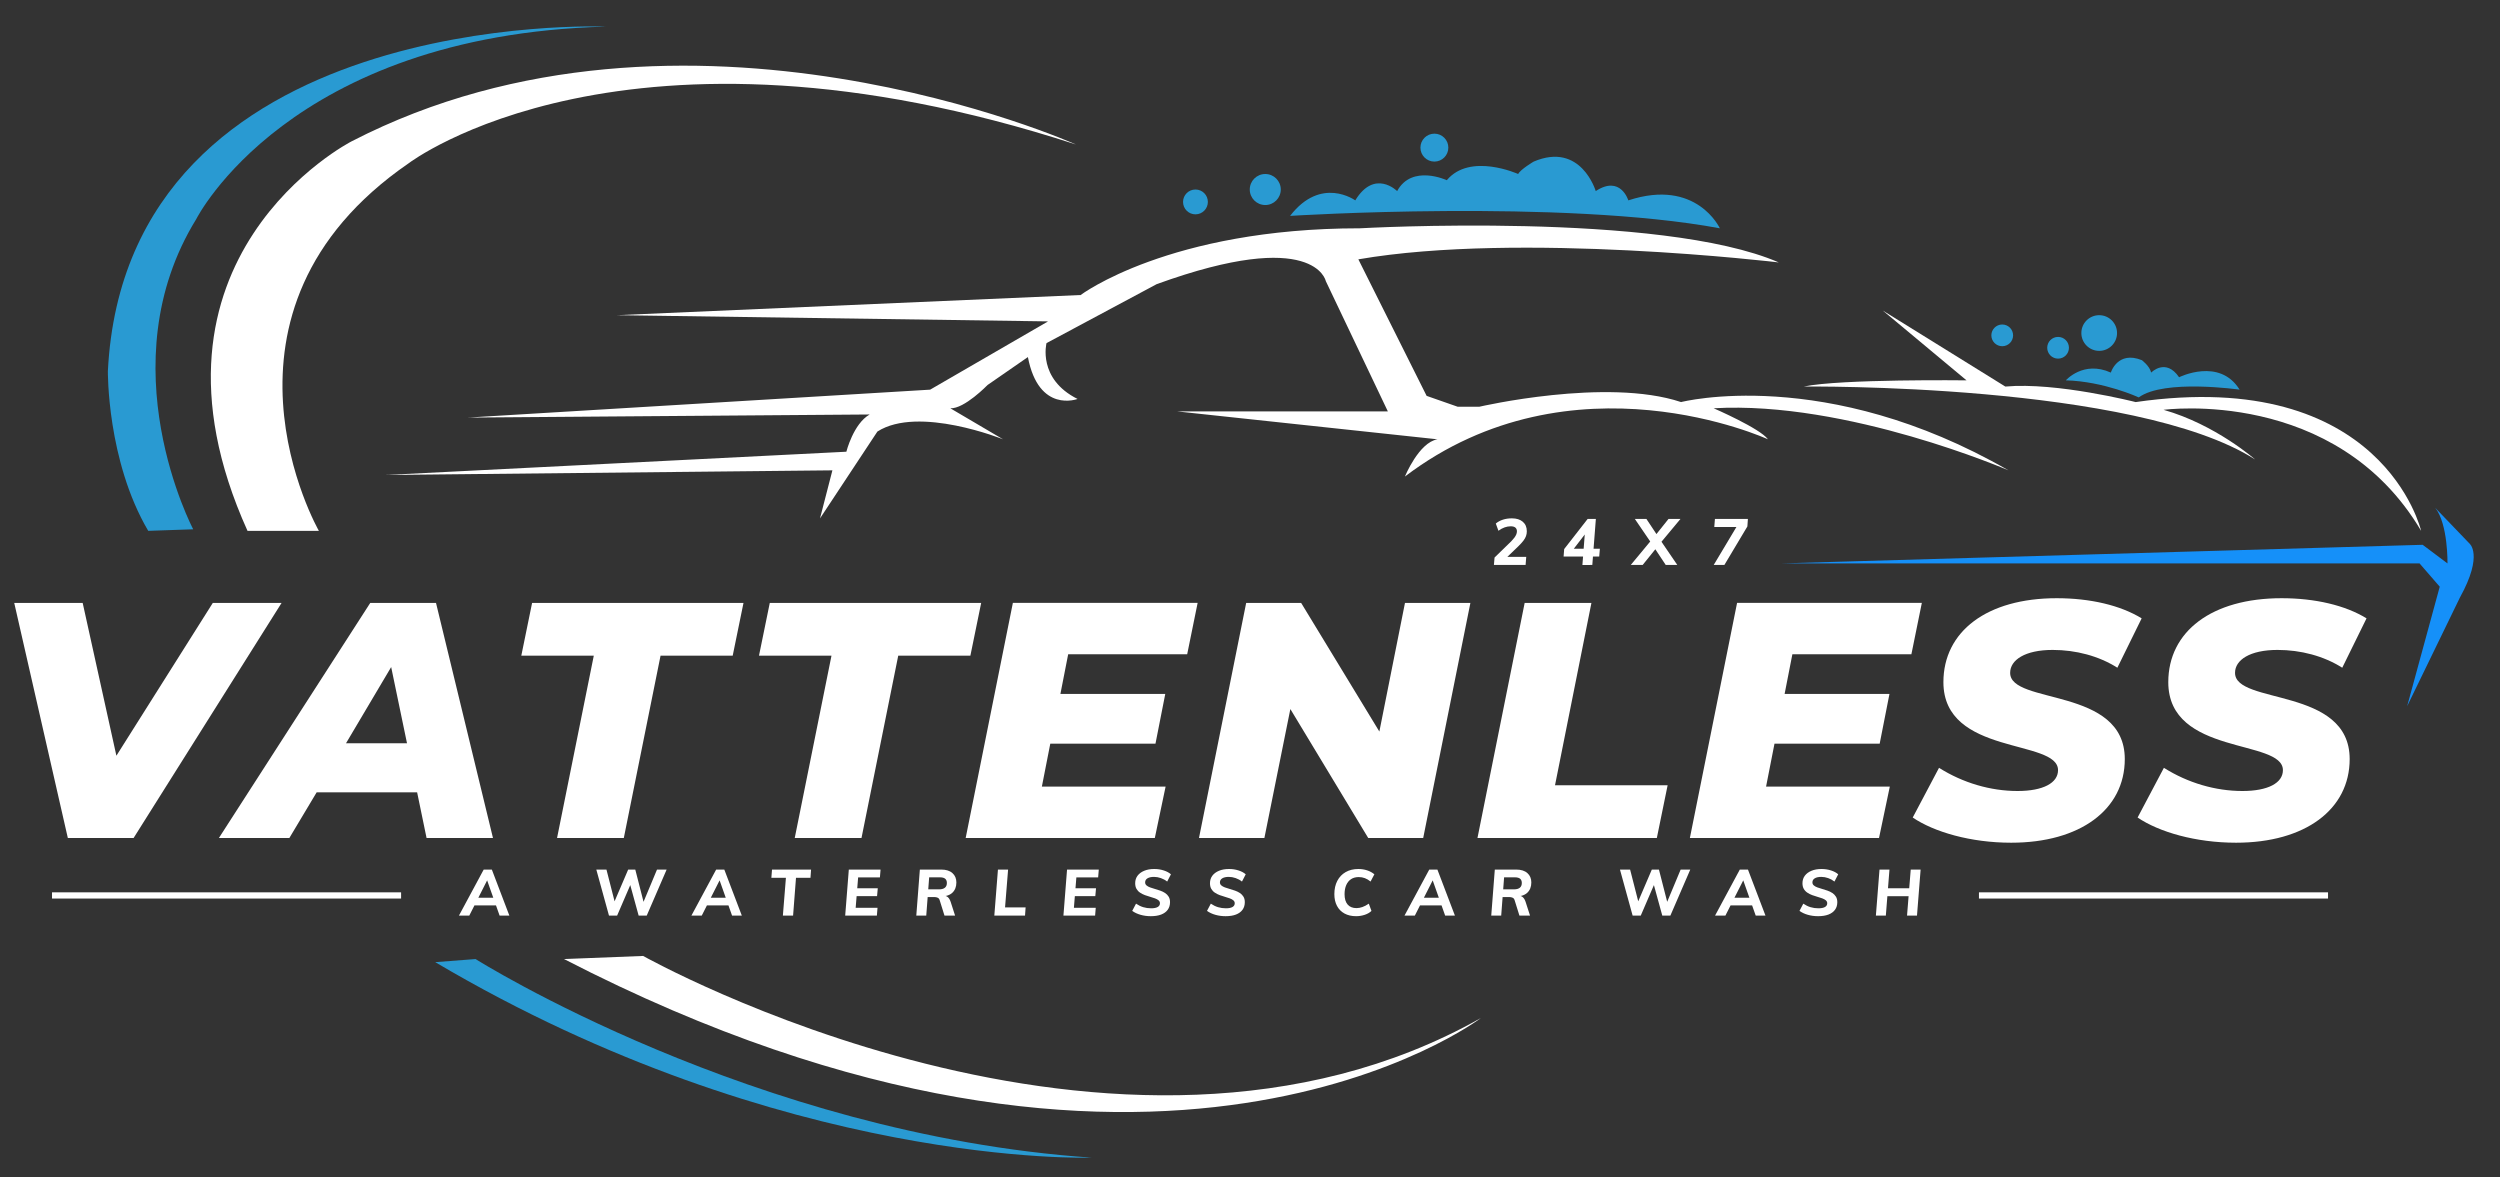 <?xml version="1.0" encoding="utf-8"?>
<!-- Generator: Adobe Illustrator 16.0.0, SVG Export Plug-In . SVG Version: 6.00 Build 0)  -->
<!DOCTYPE svg PUBLIC "-//W3C//DTD SVG 1.1//EN" "http://www.w3.org/Graphics/SVG/1.1/DTD/svg11.dtd">
<svg version="1.1" id="Layer_1" xmlns="http://www.w3.org/2000/svg" xmlns:xlink="http://www.w3.org/1999/xlink" x="0px" y="0px"
	 width="386.727px" height="182.08px" viewBox="0 0 386.727 182.08" enable-background="new 0 0 386.727 182.08"
	 xml:space="preserve">
<rect x="0" y="0" width="386.727" height="182.08" fill="#333333" stroke="none"/>
<g>
	<path fill="#FFFFFF" d="M43.56,93.264l-22.896,36.37h-10.17l-8.293-36.37h10.587l5.216,23.639L32.92,93.264H43.56z"/>
	<path fill="#FFFFFF" d="M64.526,122.567H48.983l-4.224,7.066h-10.9l23.417-36.37h10.17l8.814,36.37H65.986L64.526,122.567z
		 M62.961,114.981l-2.451-11.793l-6.989,11.793H62.961z"/>
	<path fill="#FFFFFF" d="M91.855,101.421H80.642l1.669-8.157h32.701l-1.669,8.157h-11.161l-5.685,28.213H86.17L91.855,101.421z"/>
	<path fill="#FFFFFF" d="M128.624,101.421H117.41l1.669-8.157h32.701l-1.669,8.157H138.95l-5.685,28.213h-10.327L128.624,101.421z"
		/>
	<path fill="#FFFFFF" d="M165.236,101.214l-1.2,6.131h16.22l-1.513,7.689h-16.272l-1.304,6.65h19.141l-1.669,7.949h-29.259
		l7.302-36.37h28.581l-1.617,7.95H165.236z"/>
	<path fill="#FFFFFF" d="M227.457,93.264l-7.302,36.37h-8.502l-12.047-19.951l-4.017,19.951h-10.118l7.301-36.37h8.502l12.1,19.899
		l3.964-19.899H227.457z"/>
	<path fill="#FFFFFF" d="M235.852,93.264h10.327l-5.633,28.211h17.42l-1.669,8.158H228.55L235.852,93.264z"/>
	<path fill="#FFFFFF" d="M277.262,101.214l-1.199,6.131h16.22l-1.513,7.689h-16.272l-1.304,6.65h19.141l-1.669,7.949h-29.258
		l7.301-36.37h28.581l-1.617,7.95H277.262z"/>
	<path fill="#FFFFFF" d="M295.881,126.464l4.068-7.689c3.702,2.338,7.979,3.586,12.151,3.586c3.964,0,6.259-1.248,6.259-3.223
		c0-4.883-17.732-2.182-17.732-13.611c0-7.846,6.728-12.99,17.523-12.99c5.164,0,9.857,1.091,13.144,3.117l-3.756,7.638
		c-2.868-1.818-6.414-2.754-10.014-2.754c-4.276,0-6.571,1.559-6.571,3.533c-0.052,4.988,17.732,2.129,17.732,13.352
		c0,7.795-6.884,12.938-17.575,12.938C304.852,130.36,299.167,128.698,295.881,126.464z"/>
	<path fill="#FFFFFF" d="M330.668,126.464l4.068-7.689c3.702,2.338,7.979,3.586,12.151,3.586c3.964,0,6.259-1.248,6.259-3.223
		c0-4.883-17.732-2.182-17.732-13.611c0-7.846,6.728-12.99,17.523-12.99c5.164,0,9.857,1.091,13.144,3.117l-3.756,7.638
		c-2.868-1.818-6.414-2.754-10.014-2.754c-4.276,0-6.571,1.559-6.571,3.533c-0.052,4.988,17.732,2.129,17.732,13.352
		c0,7.795-6.884,12.938-17.575,12.938C339.639,130.36,333.955,128.698,330.668,126.464z"/>
</g>
<g>
	<path fill="#FFFFFF" d="M72.594,141.636h-1.6l3.83-7.121h1.26l2.71,7.121h-1.51l-2.08-5.881h0.37L72.594,141.636z M72.594,140.056
		l0.7-1.189h3.57l0.48,1.189H72.594z"/>
	<path fill="#FFFFFF" d="M94.204,141.636l-1.96-7.121h1.57l1.41,5.51h-0.41l2.36-5.51h1.1l1.41,5.51h-0.35l2.3-5.51h1.49
		l-3.08,7.121h-1.25l-1.39-5.061h0.24l-2.18,5.061H94.204z"/>
	<path fill="#FFFFFF" d="M108.554,141.636h-1.6l3.83-7.121h1.26l2.71,7.121h-1.51l-2.08-5.881h0.37L108.554,141.636z
		 M108.554,140.056l0.7-1.189h3.57l0.48,1.189H108.554z"/>
	<path fill="#FFFFFF" d="M121.104,141.636l0.47-5.85h-2.25l0.1-1.271h6.04l-0.09,1.271h-2.24l-0.45,5.85H121.104z"/>
	<path fill="#FFFFFF" d="M130.744,141.636l0.56-7.121h4.91l-0.1,1.211h-3.37l-0.38,4.699h3.38l-0.1,1.211H130.744z M132.344,138.626
		l0.09-1.221h3.35l-0.11,1.221H132.344z"/>
	<path fill="#FFFFFF" d="M143.283,141.636h-1.54l0.55-7.121h3.31c0.747,0,1.323,0.182,1.73,0.545c0.406,0.363,0.61,0.846,0.61,1.445
		c0,0.68-0.213,1.217-0.64,1.611c-0.427,0.393-1.1,0.59-2.02,0.59l0.53-0.17c0.34,0,0.605,0.078,0.795,0.234
		s0.341,0.408,0.455,0.754l0.68,2.111h-1.64l-0.74-2.371c-0.053-0.193-0.157-0.324-0.31-0.395s-0.336-0.105-0.55-0.105h-1.17
		l0.08-1.189h1.85c0.4,0,0.702-0.084,0.905-0.25c0.203-0.166,0.305-0.41,0.305-0.73c0-0.293-0.086-0.514-0.26-0.66
		s-0.443-0.219-0.81-0.219h-1.67L143.283,141.636z"/>
	<path fill="#FFFFFF" d="M153.813,141.636l0.56-7.121h1.57l-0.47,5.852h3.18l-0.09,1.27H153.813z"/>
	<path fill="#FFFFFF" d="M164.503,141.636l0.56-7.121h4.91l-0.1,1.211h-3.37l-0.38,4.699h3.38l-0.1,1.211H164.503z M166.104,138.626
		l0.09-1.221h3.35l-0.11,1.221H166.104z"/>
	<path fill="#FFFFFF" d="M178.023,141.726c-0.56,0-1.086-0.07-1.58-0.211c-0.493-0.139-0.927-0.342-1.3-0.609l0.59-1.119
		c0.36,0.246,0.732,0.428,1.115,0.545c0.383,0.115,0.792,0.174,1.225,0.174c0.44,0,0.776-0.066,1.01-0.199s0.35-0.326,0.35-0.58
		c0-0.18-0.07-0.33-0.21-0.451c-0.14-0.119-0.324-0.221-0.55-0.305c-0.227-0.082-0.477-0.162-0.75-0.24
		c-0.273-0.076-0.545-0.164-0.815-0.264s-0.52-0.227-0.75-0.381c-0.23-0.152-0.413-0.348-0.55-0.584s-0.205-0.529-0.205-0.875
		c0-0.447,0.122-0.834,0.365-1.16c0.243-0.326,0.586-0.582,1.03-0.766s0.961-0.275,1.555-0.275c0.513,0,1,0.074,1.46,0.221
		s0.833,0.346,1.12,0.6l-0.58,1.121c-0.3-0.234-0.627-0.412-0.98-0.535c-0.354-0.125-0.704-0.186-1.05-0.186
		c-0.433,0-0.771,0.072-1.015,0.221c-0.243,0.146-0.365,0.355-0.365,0.629c0,0.188,0.07,0.342,0.21,0.465s0.325,0.227,0.555,0.311
		s0.48,0.164,0.75,0.24s0.543,0.162,0.82,0.26c0.276,0.096,0.528,0.221,0.755,0.369c0.227,0.15,0.41,0.34,0.55,0.566
		c0.14,0.227,0.21,0.51,0.21,0.85c0,0.459-0.119,0.852-0.355,1.174c-0.237,0.324-0.575,0.57-1.015,0.74
		S178.65,141.726,178.023,141.726z"/>
	<path fill="#FFFFFF" d="M189.593,141.726c-0.56,0-1.086-0.07-1.58-0.211c-0.493-0.139-0.927-0.342-1.3-0.609l0.59-1.119
		c0.36,0.246,0.732,0.428,1.115,0.545c0.383,0.115,0.792,0.174,1.225,0.174c0.44,0,0.776-0.066,1.01-0.199s0.35-0.326,0.35-0.58
		c0-0.18-0.07-0.33-0.21-0.451c-0.14-0.119-0.324-0.221-0.55-0.305c-0.227-0.082-0.477-0.162-0.75-0.24
		c-0.273-0.076-0.545-0.164-0.815-0.264s-0.52-0.227-0.75-0.381c-0.23-0.152-0.413-0.348-0.55-0.584s-0.205-0.529-0.205-0.875
		c0-0.447,0.122-0.834,0.365-1.16c0.243-0.326,0.586-0.582,1.03-0.766s0.961-0.275,1.555-0.275c0.513,0,1,0.074,1.46,0.221
		s0.833,0.346,1.12,0.6l-0.58,1.121c-0.3-0.234-0.627-0.412-0.98-0.535c-0.354-0.125-0.704-0.186-1.05-0.186
		c-0.433,0-0.771,0.072-1.015,0.221c-0.243,0.146-0.365,0.355-0.365,0.629c0,0.188,0.07,0.342,0.21,0.465s0.325,0.227,0.555,0.311
		s0.48,0.164,0.75,0.24s0.543,0.162,0.82,0.26c0.276,0.096,0.528,0.221,0.755,0.369c0.227,0.15,0.41,0.34,0.55,0.566
		c0.139,0.227,0.209,0.51,0.209,0.85c0,0.459-0.118,0.852-0.354,1.174c-0.237,0.324-0.575,0.57-1.015,0.74
		S190.22,141.726,189.593,141.726z"/>
	<path fill="#FFFFFF" d="M209.773,141.726c-0.693,0-1.292-0.139-1.795-0.416c-0.504-0.275-0.891-0.67-1.16-1.18
		c-0.271-0.51-0.405-1.115-0.405-1.814c0-0.787,0.151-1.473,0.455-2.055c0.304-0.584,0.733-1.035,1.29-1.355s1.212-0.48,1.965-0.48
		c0.486,0,0.941,0.07,1.365,0.211c0.423,0.139,0.795,0.344,1.115,0.609l-0.59,1.121c-0.294-0.24-0.587-0.416-0.881-0.525
		c-0.293-0.111-0.609-0.166-0.949-0.166c-0.467,0-0.862,0.107-1.186,0.32s-0.571,0.52-0.745,0.916
		c-0.173,0.396-0.26,0.867-0.26,1.414c0,0.693,0.158,1.225,0.475,1.596c0.317,0.369,0.772,0.555,1.365,0.555
		c0.3,0,0.606-0.055,0.92-0.166c0.313-0.109,0.644-0.285,0.99-0.523l0.41,1.119c-0.26,0.26-0.605,0.461-1.035,0.605
		C210.688,141.653,210.24,141.726,209.773,141.726z"/>
	<path fill="#FFFFFF" d="M218.863,141.636h-1.6l3.83-7.121h1.26l2.71,7.121h-1.51l-2.08-5.881h0.37L218.863,141.636z
		 M218.863,140.056l0.7-1.189h3.57l0.479,1.189H218.863z"/>
	<path fill="#FFFFFF" d="M232.223,141.636h-1.54l0.55-7.121h3.31c0.747,0,1.323,0.182,1.73,0.545c0.406,0.363,0.61,0.846,0.61,1.445
		c0,0.68-0.214,1.217-0.641,1.611c-0.427,0.393-1.1,0.59-2.02,0.59l0.529-0.17c0.341,0,0.605,0.078,0.795,0.234
		c0.19,0.156,0.342,0.408,0.455,0.754l0.681,2.111h-1.641l-0.739-2.371c-0.054-0.193-0.157-0.324-0.311-0.395
		s-0.337-0.105-0.55-0.105h-1.17l0.08-1.189h1.85c0.4,0,0.702-0.084,0.905-0.25s0.305-0.41,0.305-0.73
		c0-0.293-0.087-0.514-0.26-0.66c-0.174-0.146-0.443-0.219-0.81-0.219h-1.671L232.223,141.636z"/>
	<path fill="#FFFFFF" d="M252.553,141.636l-1.96-7.121h1.57l1.41,5.51h-0.41l2.36-5.51h1.1l1.41,5.51h-0.351l2.301-5.51h1.489
		l-3.08,7.121h-1.25l-1.39-5.061h0.24l-2.181,5.061H252.553z"/>
	<path fill="#FFFFFF" d="M266.903,141.636h-1.6l3.83-7.121h1.26l2.71,7.121h-1.51l-2.08-5.881h0.37L266.903,141.636z
		 M266.903,140.056l0.7-1.189h3.57l0.479,1.189H266.903z"/>
	<path fill="#FFFFFF" d="M281.244,141.726c-0.561,0-1.087-0.07-1.58-0.211c-0.494-0.139-0.927-0.342-1.301-0.609l0.591-1.119
		c0.359,0.246,0.731,0.428,1.114,0.545c0.384,0.115,0.792,0.174,1.226,0.174c0.439,0,0.776-0.066,1.01-0.199s0.35-0.326,0.35-0.58
		c0-0.18-0.069-0.33-0.21-0.451c-0.14-0.119-0.323-0.221-0.55-0.305c-0.227-0.082-0.477-0.162-0.75-0.24
		c-0.273-0.076-0.545-0.164-0.814-0.264c-0.271-0.1-0.521-0.227-0.75-0.381c-0.23-0.152-0.414-0.348-0.551-0.584
		s-0.204-0.529-0.204-0.875c0-0.447,0.121-0.834,0.364-1.16s0.587-0.582,1.03-0.766s0.962-0.275,1.555-0.275
		c0.514,0,1,0.074,1.46,0.221s0.834,0.346,1.12,0.6l-0.58,1.121c-0.3-0.234-0.626-0.412-0.979-0.535
		c-0.354-0.125-0.704-0.186-1.05-0.186c-0.434,0-0.772,0.072-1.016,0.221c-0.243,0.146-0.365,0.355-0.365,0.629
		c0,0.188,0.07,0.342,0.211,0.465c0.14,0.123,0.324,0.227,0.555,0.311c0.229,0.084,0.479,0.164,0.75,0.24
		c0.27,0.076,0.543,0.162,0.82,0.26c0.276,0.096,0.527,0.221,0.755,0.369c0.227,0.15,0.409,0.34,0.55,0.566
		c0.14,0.227,0.21,0.51,0.21,0.85c0,0.459-0.118,0.852-0.355,1.174c-0.236,0.324-0.574,0.57-1.015,0.74
		S281.87,141.726,281.244,141.726z"/>
	<path fill="#FFFFFF" d="M290.182,141.636l0.561-7.121h1.54l-0.561,7.121H290.182z M290.913,138.636l0.1-1.23h5.261l-0.11,1.23
		H290.913z M295.002,141.636l0.57-7.121h1.53l-0.561,7.121H295.002z"/>
</g>
<g>
	<path fill="#FFFFFF" d="M231.094,87.395l0.1-1.15l2.58-2.51c0.193-0.2,0.355-0.387,0.486-0.56c0.129-0.174,0.227-0.342,0.295-0.505
		c0.066-0.164,0.1-0.322,0.1-0.476c0-0.253-0.08-0.446-0.24-0.58c-0.16-0.133-0.404-0.2-0.73-0.2c-0.299,0-0.607,0.056-0.924,0.165
		c-0.318,0.11-0.639,0.285-0.967,0.525l-0.408-1.12c0.313-0.26,0.68-0.458,1.1-0.595s0.883-0.205,1.389-0.205
		c0.715,0,1.277,0.177,1.691,0.53c0.412,0.354,0.619,0.843,0.619,1.47c0,0.26-0.041,0.509-0.125,0.745s-0.221,0.479-0.414,0.729
		s-0.451,0.532-0.771,0.846l-2.18,2.1l-0.189-0.46h3.59l-0.1,1.25H231.094z"/>
	<path fill="#FFFFFF" d="M244.784,87.395l0.4-5.2l0.33,0.01l-2.379,3.091l0.01-0.41h4.34l-0.1,1.21h-5.512l0.09-1.16l3.631-4.66
		h1.27l-0.549,7.12H244.784z"/>
	<path fill="#FFFFFF" d="M254.104,87.395h-1.84l3.01-3.63l0.961-1.15l1.869-2.34h1.85l-2.939,3.53l-0.949,1.16L254.104,87.395z
		 M257.674,87.395l-1.609-2.43l-0.791-1.2l-2.379-3.49h1.789l1.551,2.34l0.779,1.19l2.449,3.59H257.674z"/>
	<path fill="#FFFFFF" d="M266.745,87.395h-1.65l3.779-6.32l-0.01,0.45h-3.68l0.1-1.25h5.1l-0.08,1.16L266.745,87.395z"/>
</g>
<g id="Rectangle_1_1_">
	<g>
		<rect x="8.046" y="138.036" fill="#FFFFFF" width="54" height="0.961"/>
	</g>
</g>
<g id="Rectangle_1_copy_1_">
	<g>
		<rect x="306.125" y="138.036" fill="#FFFFFF" width="54" height="0.961"/>
	</g>
</g>
<g id="Shape_1_1_">
	<g>
		<path fill="#FFFFFF" d="M265.086,63.157c20.641-1.2,45.6,9.6,45.6,9.6c-28.32-16.32-50.641-10.56-50.641-10.56
			c-11.52-3.841-31.199,0.72-31.199,0.72h-3.359l-4.801-1.68l-10.561-21.12c24.961-4.32,65.041,0.479,65.041,0.479
			c-18.24-7.92-64.801-5.28-64.801-5.28c-29.52,0-43.199,10.32-43.199,10.32l-71.76,3.12l66.72,0.96l-18.24,10.56l-71.52,4.32
			l62.16-0.479c-2.52,1.439-3.6,5.76-3.6,5.76l-71.28,3.6l69.12-0.72l-1.92,7.44l8.88-13.44c6.36-4.08,19.44,1.2,19.44,1.2
			l-8.16-4.8c2.16,0.119,5.76-3.601,5.76-3.601l6.24-4.319c1.68,8.76,7.68,6.479,7.68,6.479c-6.24-3.12-4.8-8.64-4.8-8.64
			l17.04-9.12c24.48-8.88,26.16-0.48,26.16-0.48l9.6,20.16h-32.64l40.319,4.32c-2.879,0.479-5.039,5.76-5.039,5.76
			c25.92-19.68,56.16-5.76,56.16-5.76C272.286,66.276,265.086,63.157,265.086,63.157z"/>
	</g>
</g>
<g id="Shape_2_1_">
	<g>
		<path fill="#FFFFFF" d="M374.526,82.117c0,0-5.879-25.44-44.16-19.92c0,0-12.24-3.12-20.16-2.4l-18.959-11.76l12.959,10.8
			c0,0-19.439-0.24-25.199,0.96c0,0,51.24-0.6,69.84,11.28c0,0-6.119-5.4-14.16-7.681C334.686,63.396,361.327,59.796,374.526,82.117
			z"/>
	</g>
</g>
<g id="Shape_3_1_">
	<g>
		<path fill="#299AD2" d="M251.887,30.997c0,0-1.201-3.96-5.041-1.44c0,0-2.279-7.68-9.6-4.56c0,0-2.041,1.2-2.4,1.92
			c0,0-7.439-3.36-11.039,0.96c0,0-5.4-2.521-7.682,1.68c0,0-3.479-3.479-6.479,1.44c0,0-5.281-3.84-10.08,2.399
			c0,0,41.879-2.64,66.479,1.92C266.045,35.316,262.446,27.516,251.887,30.997z"/>
	</g>
</g>
<g id="Ellipse_1_copy_5_1_">
	<g>
		<path fill-rule="evenodd" clip-rule="evenodd" fill="#299AD2" d="M221.887,20.676c-1.193,0-2.16,0.967-2.16,2.16
			s0.967,2.16,2.16,2.16c1.191,0,2.158-0.967,2.158-2.16S223.079,20.676,221.887,20.676z M184.926,29.316
			c-1.06,0-1.92,0.86-1.92,1.921c0,1.06,0.86,1.92,1.92,1.92c1.061,0,1.92-0.86,1.92-1.92
			C186.846,30.176,185.987,29.316,184.926,29.316z M195.727,26.917c-1.326,0-2.4,1.074-2.4,2.399c0,1.326,1.074,2.4,2.4,2.4
			c1.324,0,2.398-1.074,2.398-2.4C198.125,27.991,197.051,26.917,195.727,26.917z M324.727,48.756c-1.525,0-2.76,1.235-2.76,2.76
			s1.234,2.76,2.76,2.76c1.523,0,2.76-1.235,2.76-2.76S326.25,48.756,324.727,48.756z M309.727,50.197
			c-0.928,0-1.682,0.752-1.682,1.68s0.754,1.68,1.682,1.68s1.68-0.752,1.68-1.68S310.655,50.197,309.727,50.197z M318.366,52.117
			c-0.928,0-1.68,0.752-1.68,1.68s0.752,1.68,1.68,1.68s1.68-0.752,1.68-1.68S319.293,52.117,318.366,52.117z"/>
	</g>
</g>
<g id="Shape_4_1_">
	<g>
		<path fill="#299AD2" d="M337.086,58.356c-2.08-3.04-4.32-0.72-4.32-0.72c-0.24-1.04-1.439-1.92-1.439-1.92
			c-3.76-1.52-4.801,1.92-4.801,1.92c-4.24-1.92-6.959,1.2-6.959,1.2c5.92,0.16,11.279,2.64,11.279,2.64
			c3.92-2.88,15.6-1.2,15.6-1.2C343.327,55.237,337.086,58.356,337.086,58.356z"/>
	</g>
</g>
<g id="Shape_5_1_">
	<g>
		<path fill="#1590F9" d="M381.967,84.037l-5.258-5.475c1.997,2.511,1.896,8.595,1.896,8.595l-3.84-2.881l-99.359,2.881h98.879
			l3.121,3.6l-5.041,18.481l8.16-16.801C384.247,85.716,381.967,84.037,381.967,84.037z"/>
	</g>
</g>
<g id="Shape_6_1_">
	<g>
		<path fill="#299AD2" d="M16.687,57.396c0,0-0.16,13.841,6.24,24.721l6.96-0.24c0,0-13.44-25.44,0.48-48
			c0,0,14.28-28.44,63.36-29.76C93.727,4.117,19.555,1.024,16.687,57.396z"/>
	</g>
</g>
<g id="Shape_7_1_">
	<g>
		<path fill="#FFFFFF" d="M54.366,21.876c0,0-35.16,18-16.08,60.24h11.04c0,0-19.44-33.96,13.92-56.88c0,0,33.48-25.561,103.2-2.881
			C166.446,22.356,105.966-4.763,54.366,21.876z"/>
	</g>
</g>
<g id="Shape_8_1_">
	<g>
		<path fill="#FFFFFF" d="M99.486,147.876l-12.24,0.48c91.68,47.279,141.84,9.119,141.84,9.119
			C172.926,189.157,99.486,147.876,99.486,147.876z"/>
	</g>
</g>
<g id="Shape_9_1_">
	<g>
		<path fill="#299AD2" d="M73.566,148.356l-6.24,0.48c54,31.92,101.52,30.24,101.52,30.24
			C116.526,175.476,73.566,148.356,73.566,148.356z"/>
	</g>
</g>
</svg>

